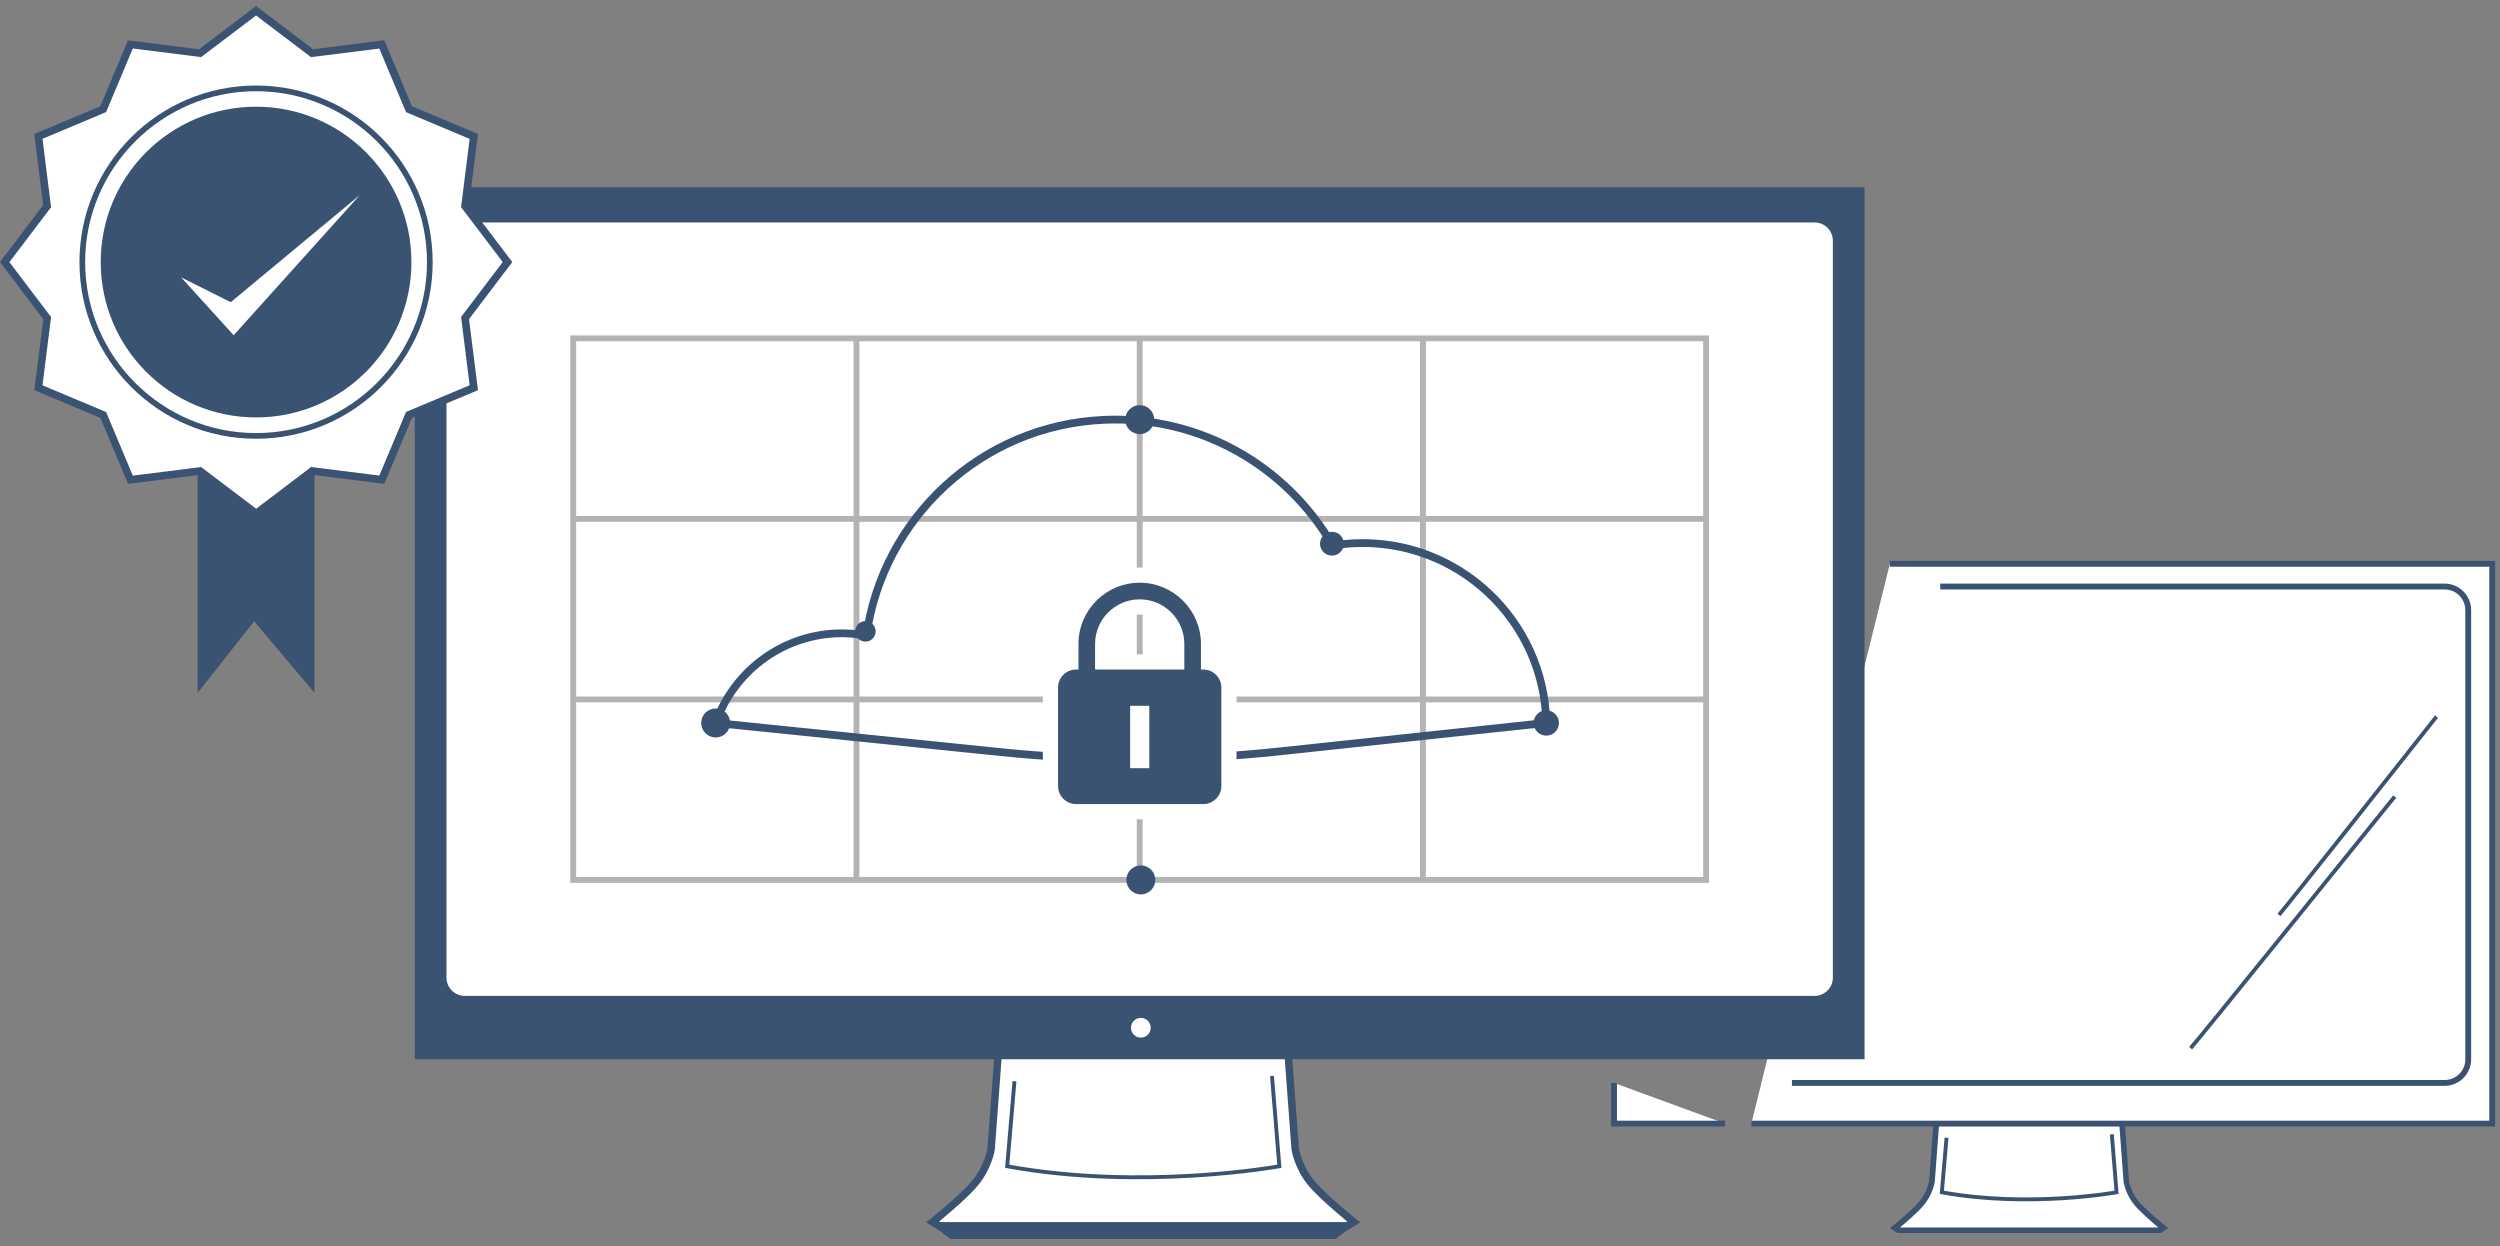 <svg width="321" height="160" viewBox="0 0 321 160" fill="none" xmlns="http://www.w3.org/2000/svg">
<rect x="0" y="0" width="321" height="160" fill="#808080" stroke="none"/>
<path d="M243.738 157.954L243.29 157.672C244.089 157.019 245.872 155.528 246.71 154.524C247.831 153.189 248.055 151.698 248.065 151.64L248.649 143.717H272.427L273.011 151.61C273.021 151.698 273.245 153.179 274.366 154.524C275.204 155.528 276.987 157.019 277.786 157.672L277.338 157.954H243.738Z" fill="white"/>
<path d="M272.095 144.087L272.66 151.649V151.678V151.707C272.669 151.776 272.903 153.354 274.102 154.777C274.833 155.644 276.226 156.853 277.133 157.603H260.771H260.313H243.961C244.868 156.853 246.261 155.644 246.992 154.777C248.181 153.364 248.424 151.776 248.434 151.707V151.678V151.649L248.999 144.087H260.313H260.771H272.095ZM272.767 143.356H260.771H260.313H248.317L247.703 151.59C247.703 151.59 247.499 153.013 246.427 154.29C245.355 155.566 242.655 157.7 242.655 157.7L243.62 158.314H260.303H260.761H277.444L278.409 157.7C278.409 157.7 275.71 155.557 274.638 154.29C273.566 153.023 273.361 151.59 273.361 151.59L272.767 143.356Z" fill="#3A5373"/>
<path d="M271.159 145.646L271.763 153.091C271.763 153.091 260.547 155.137 249.331 153.091L249.935 146.085" fill="white"/>
<path d="M271.159 145.646L271.763 153.091C271.763 153.091 260.547 155.137 249.331 153.091L249.935 146.085" stroke="#3A5373" stroke-width="0.5" stroke-miterlimit="10"/>
<path d="M224.871 144.272H320V72.394H242.655" fill="white"/>
<path d="M224.871 144.272H320V72.394H242.655" stroke="#3A5373" stroke-width="0.75" stroke-miterlimit="10"/>
<path d="M230.085 139.049H313.88C315.556 139.049 316.921 137.694 316.921 136.028V78.329C316.921 76.663 315.556 75.308 313.88 75.308H249.126" fill="white"/>
<path d="M230.085 139.049H313.88C315.556 139.049 316.921 137.694 316.921 136.028V78.329C316.921 76.663 315.556 75.308 313.88 75.308H249.126" stroke="#3A5373" stroke-width="0.75" stroke-miterlimit="10"/>
<path d="M221.499 144.272H207.243V139.049" fill="white"/>
<path d="M221.499 144.272H207.243V139.049" stroke="#3A5373" stroke-width="0.75" stroke-miterlimit="10"/>
<path d="M120.573 157.409L119.765 156.892C120.963 155.918 123.838 153.53 125.173 151.932C126.908 149.866 127.249 147.576 127.268 147.479L128.194 135.064H165.38L166.296 147.449C166.316 147.576 166.657 149.866 168.391 151.932C169.736 153.53 172.611 155.918 173.8 156.892L172.991 157.409H120.573Z" fill="white"/>
<path d="M164.931 135.56L165.818 147.488V147.517V147.546C165.827 147.644 166.198 150.07 168.02 152.243C169.219 153.666 171.587 155.693 172.97 156.833L172.844 156.911H147.147H146.435H120.719L120.592 156.833C121.976 155.693 124.354 153.666 125.542 152.243C127.365 150.07 127.735 147.644 127.745 147.546V147.517V147.488L128.631 135.56H146.416H147.147H164.931ZM165.827 134.586H147.147H146.435H127.745L126.79 147.42C126.79 147.42 126.468 149.641 124.802 151.629C123.135 153.617 118.926 156.95 118.926 156.95L120.436 157.905H146.425H147.147H173.136L174.646 156.95C174.646 156.95 170.437 153.617 168.77 151.629C167.104 149.641 166.782 147.42 166.782 147.42L165.827 134.586Z" fill="#3A5373"/>
<path d="M173.623 157.496H119.92L122.054 159.084H171.479L173.623 157.496Z" fill="#3A5373"/>
<path d="M163.323 138.152L164.268 149.749C164.268 149.749 146.796 152.935 129.323 149.749L130.259 138.825" fill="white"/>
<path d="M163.323 138.152L164.268 149.749C164.268 149.749 146.796 152.935 129.323 149.749L130.259 138.825" stroke="#3A5373" stroke-width="0.5" stroke-miterlimit="10"/>
<path d="M239.41 24.041H53.255V136.008H239.41V24.041Z" fill="#3A5373"/>
<path d="M59.668 128.242C58.177 128.242 56.959 127.024 56.959 125.533V30.901C56.959 29.41 58.177 28.192 59.668 28.192H232.999C234.49 28.192 235.708 29.41 235.708 30.901V125.533C235.708 127.024 234.49 128.242 232.999 128.242H59.668Z" fill="white"/>
<path d="M232.998 28.562C234.285 28.562 235.337 29.615 235.337 30.901V125.533C235.337 126.819 234.285 127.872 232.998 127.872H59.667C58.381 127.872 57.329 126.819 57.329 125.533V30.901C57.329 29.615 58.381 28.562 59.667 28.562H232.998ZM232.998 27.831H59.667C57.972 27.831 56.598 29.205 56.598 30.901V125.533C56.598 127.228 57.972 128.602 59.667 128.602H232.998C234.694 128.602 236.068 127.228 236.068 125.533V30.901C236.068 29.205 234.694 27.831 232.998 27.831Z" fill="#3A5373"/>
<path d="M146.484 133.231C147.184 133.231 147.751 132.664 147.751 131.964C147.751 131.265 147.184 130.698 146.484 130.698C145.784 130.698 145.217 131.265 145.217 131.964C145.217 132.664 145.784 133.231 146.484 133.231Z" fill="white"/>
<path d="M219.063 43.443H73.603V112.981H219.063V43.443Z" stroke="#B3B3B3" stroke-width="0.75" stroke-miterlimit="10"/>
<path d="M219.063 89.808H73.603" stroke="#B3B3B3" stroke-width="0.75" stroke-miterlimit="10"/>
<path d="M219.063 66.625H73.603" stroke="#B3B3B3" stroke-width="0.75" stroke-miterlimit="10"/>
<path d="M109.97 43.443V112.982" stroke="#B3B3B3" stroke-width="0.75" stroke-miterlimit="10"/>
<path d="M146.338 43.443V112.982" stroke="#B3B3B3" stroke-width="0.75" stroke-miterlimit="10"/>
<path d="M182.705 43.443V112.982" stroke="#B3B3B3" stroke-width="0.75" stroke-miterlimit="10"/>
<path d="M146.484 114.843C147.512 114.843 148.345 114.009 148.345 112.981C148.345 111.954 147.512 111.12 146.484 111.12C145.456 111.12 144.623 111.954 144.623 112.981C144.623 114.009 145.456 114.843 146.484 114.843Z" fill="#3A5373"/>
<path d="M91.894 92.829C94.154 86.398 100.128 81.662 107.349 81.33C108.684 81.272 109.99 81.379 111.247 81.613C113.361 66.538 125.961 54.62 141.719 53.908C154.182 53.343 165.301 59.941 171.129 70.056C172.035 69.909 172.951 69.793 173.896 69.754C187.091 69.159 198.248 79.518 198.55 92.8C198.541 92.81 198.541 92.82 198.531 92.82L164.249 96.484C152.331 97.76 140.315 97.789 128.398 96.561L91.894 92.829Z" stroke="#3A5373" stroke-miterlimit="10"/>
<path d="M171.021 71.342C171.866 71.342 172.551 70.657 172.551 69.812C172.551 68.967 171.866 68.282 171.021 68.282C170.176 68.282 169.491 68.967 169.491 69.812C169.491 70.657 170.176 71.342 171.021 71.342Z" fill="#3A5373"/>
<path d="M111.12 82.383C111.847 82.383 112.436 81.794 112.436 81.067C112.436 80.341 111.847 79.752 111.12 79.752C110.393 79.752 109.805 80.341 109.805 81.067C109.805 81.794 110.393 82.383 111.12 82.383Z" fill="#3A5373"/>
<path d="M198.541 94.457C199.439 94.457 200.168 93.728 200.168 92.829C200.168 91.93 199.439 91.202 198.541 91.202C197.642 91.202 196.913 91.93 196.913 92.829C196.913 93.728 197.642 94.457 198.541 94.457Z" fill="#3A5373"/>
<path d="M91.894 94.691C92.921 94.691 93.755 93.857 93.755 92.829C93.755 91.801 92.921 90.968 91.894 90.968C90.866 90.968 90.032 91.801 90.032 92.829C90.032 93.857 90.866 94.691 91.894 94.691Z" fill="#3A5373"/>
<path d="M146.338 55.74C147.366 55.74 148.199 54.907 148.199 53.879C148.199 52.851 147.366 52.018 146.338 52.018C145.31 52.018 144.477 52.851 144.477 53.879C144.477 54.907 145.31 55.74 146.338 55.74Z" fill="#3A5373"/>
<path d="M138.172 104.221C136.359 104.221 134.878 102.74 134.878 100.927V88.288C134.878 86.7 136.008 85.374 137.499 85.063V82.685C137.499 77.812 141.465 73.846 146.338 73.846C151.21 73.846 155.176 77.812 155.176 82.685V85.063C156.667 85.374 157.798 86.7 157.798 88.288V100.927C157.798 102.74 156.316 104.221 154.504 104.221H138.172ZM146.591 97.663V91.601H146.084V97.663H146.591ZM151.093 84.994V82.685C151.093 80.064 148.959 77.929 146.338 77.929C143.716 77.929 141.582 80.064 141.582 82.685V84.994H151.093Z" fill="#3A5373"/>
<path d="M146.338 74.821C150.674 74.821 154.202 78.348 154.202 82.685V85.969H154.504C155.78 85.969 156.823 87.002 156.823 88.288V100.927C156.823 102.204 155.78 103.246 154.504 103.246H138.172C136.895 103.246 135.852 102.204 135.852 100.927V88.288C135.852 87.011 136.885 85.969 138.172 85.969H138.474V82.685C138.474 78.348 142.001 74.821 146.338 74.821ZM140.608 85.969H152.068V82.685C152.068 79.528 149.495 76.955 146.338 76.955C143.18 76.955 140.608 79.528 140.608 82.685V85.969ZM145.11 98.637H147.566V90.627H145.11V98.637ZM146.338 72.872C140.929 72.872 136.525 77.276 136.525 82.685V84.351C134.985 84.994 133.903 86.515 133.903 88.288V100.927C133.903 103.276 135.813 105.195 138.172 105.195H154.504C156.852 105.195 158.772 103.285 158.772 100.927V88.288C158.772 86.515 157.69 84.994 156.151 84.351V82.685C156.141 77.276 151.746 72.872 146.338 72.872ZM142.557 84.02V82.685C142.557 80.6 144.252 78.904 146.338 78.904C148.423 78.904 150.119 80.6 150.119 82.685V84.02H142.557Z" fill="white"/>
<path d="M40.382 88.97L32.635 79.771L25.375 88.97V49.903H40.382V88.97Z" fill="#3A5373"/>
<path d="M25.698 60.477L16.742 61.608L13.254 53.285L4.932 49.787L6.062 40.841L0.615 33.65L6.062 26.468L4.932 17.512L13.254 14.024L16.742 5.702L25.698 6.832L32.88 1.385L40.071 6.832L49.027 5.702L52.516 14.024L60.837 17.512L59.707 26.468L65.154 33.65L59.707 40.841L60.837 49.797L52.516 53.285L49.027 61.608L40.071 60.477L32.88 65.924L25.698 60.477Z" fill="white"/>
<path d="M32.879 1.988L39.613 7.094L39.925 7.338L40.314 7.289L48.705 6.237L51.979 14.033L52.135 14.403L52.505 14.559L60.301 17.833L59.248 26.214L59.2 26.604L59.443 26.915L64.55 33.649L59.443 40.383L59.2 40.694L59.248 41.084L60.301 49.465L52.505 52.739L52.135 52.895L51.979 53.265L48.705 61.061L40.314 60.009L39.925 59.96L39.622 60.213L32.889 65.32L26.145 60.213L25.834 59.97L25.444 60.018L17.053 61.071L13.779 53.275L13.623 52.905L13.253 52.749L5.457 49.475L6.51 41.094L6.558 40.704L6.315 40.392L1.208 33.659L6.315 26.925L6.558 26.613L6.51 26.224L5.457 17.823L13.253 14.549L13.623 14.393L13.779 14.023L17.053 6.227L25.444 7.28L25.834 7.328L26.145 7.085L32.879 1.988ZM32.879 0.77L25.551 6.325L16.43 5.175L12.873 13.653L4.395 17.209L5.545 26.331L0 33.649L5.555 40.977L4.405 50.098L12.883 53.655L16.439 62.133L25.561 60.983L32.889 66.538L40.217 60.983L49.338 62.133L52.895 53.655L61.373 50.098L60.223 40.977L65.778 33.649L60.223 26.321L61.373 17.2L52.895 13.643L49.338 5.165L40.207 6.325L32.879 0.77Z" fill="#3A5373"/>
<path d="M32.879 55.955C45.199 55.955 55.185 45.969 55.185 33.649C55.185 21.33 45.199 11.344 32.879 11.344C20.56 11.344 10.573 21.33 10.573 33.649C10.573 45.969 20.56 55.955 32.879 55.955Z" fill="white"/>
<path d="M32.879 11.713C44.982 11.713 54.824 21.556 54.824 33.659C54.824 45.762 44.982 55.604 32.879 55.604C20.776 55.604 10.934 45.762 10.934 33.659C10.934 21.556 20.786 11.713 32.879 11.713ZM32.879 10.983C20.357 10.983 10.203 21.137 10.203 33.659C10.203 46.181 20.357 56.335 32.879 56.335C45.401 56.335 55.555 46.181 55.555 33.659C55.555 21.137 45.401 10.983 32.879 10.983Z" fill="#3A5373"/>
<path d="M32.879 53.597C43.896 53.597 52.827 44.666 52.827 33.649C52.827 22.632 43.896 13.701 32.879 13.701C21.862 13.701 12.931 22.632 12.931 33.649C12.931 44.666 21.862 53.597 32.879 53.597Z" fill="#3A5373"/>
<path d="M23.261 35.617L30.004 43.043L46.2 25.044L29.624 38.804L23.261 35.617Z" fill="white"/>
<path d="M281.274 134.586C282.434 133.319 307.488 102.272 307.488 102.272L281.274 134.586Z" fill="white"/>
<path d="M281.274 134.586C282.434 133.319 307.488 102.272 307.488 102.272" stroke="#3A5373" stroke-width="0.5" stroke-miterlimit="10"/>
<path d="M292.617 117.474C293.426 116.597 312.847 92.011 312.847 92.011L292.617 117.474Z" fill="white"/>
<path d="M292.617 117.474C293.426 116.597 312.847 92.011 312.847 92.011" stroke="#3A5373" stroke-width="0.5" stroke-miterlimit="10"/>
</svg>
